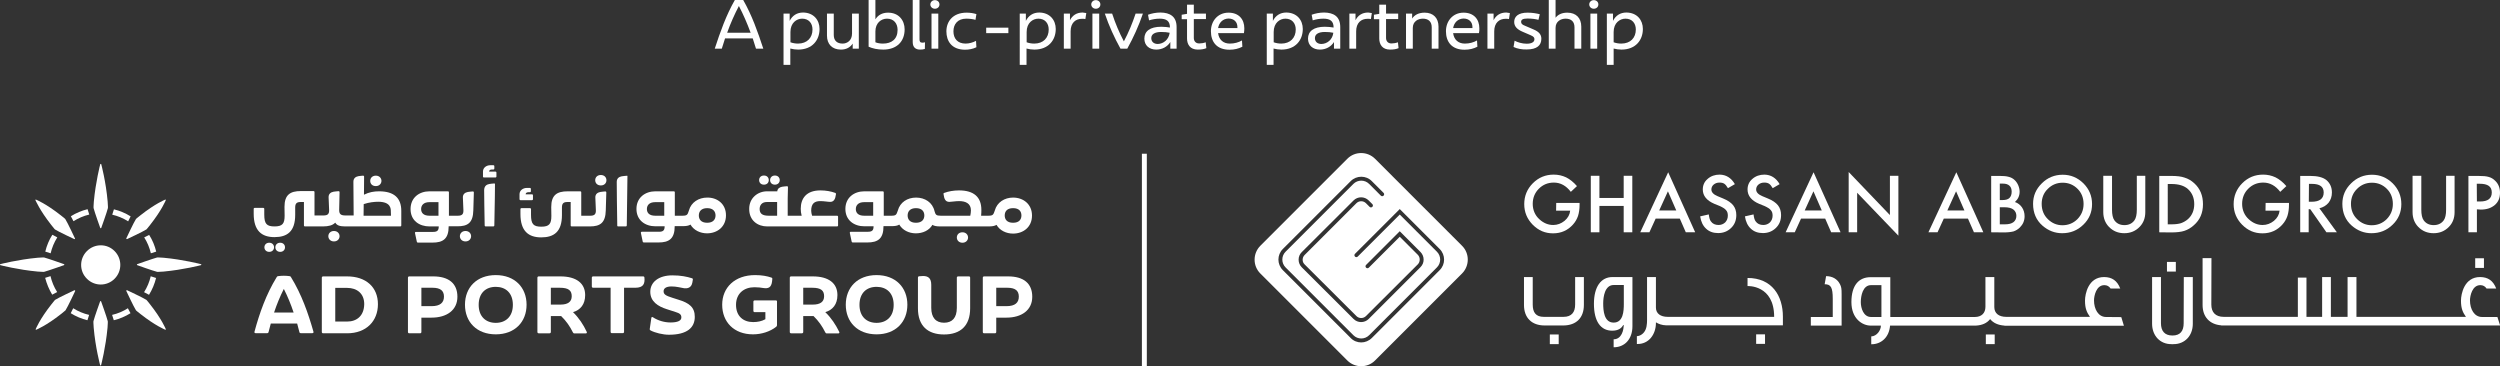 <svg xmlns="http://www.w3.org/2000/svg" xmlns:xlink="http://www.w3.org/1999/xlink" id="Layer_2_00000028285227592431254260000007735072311949034675_" x="0px" y="0px" viewBox="0 0 1915.7 280.6" style="enable-background:new 0 0 1915.7 280.6;" xml:space="preserve"><rect x="0" y="0" width="1915.7" height="280.6" fill="#333333" stroke="none"/><style type="text/css">	.st0{fill:#FFFFFF;}	.st1{fill:#FFFFFF;stroke:#FFFFFF;stroke-width:3.77;stroke-miterlimit:10;}</style><g id="Layer_1-2">	<g>		<g>			<path class="st0" d="M579.3,37.3c-0.8-2.6-1.6-5.3-2.5-7.9h-21.2c-0.9,2.6-1.7,5.2-2.5,7.9h-5.4c4.2-12.8,8.7-25.6,15.4-37.3h6.4    c6.7,11.7,11.2,24.5,15.4,37.3H579.3L579.3,37.3z M575.2,25.1c-2.7-7.3-5.7-14.2-9-20.5c-3.3,6.3-6.4,13.2-9,20.5H575.2z"></path>			<path class="st0" d="M628,22.2c0,8.6-5.6,15.8-16.4,15.8c-2,0-4.1-0.3-6-0.8v12.5h-5.2V10.4h4.7v5.6c2-4,5.5-6.4,10.3-6.4    C623.5,9.7,628,15.4,628,22.2L628,22.2z M622.6,22.6c0-4.8-2.9-8.3-7.9-8.3c-4.3,0-9,3.2-9,10.2v7.9c1.9,0.7,4,1,5.8,1    C618.4,33.4,622.6,29,622.6,22.6L622.6,22.6z"></path>			<path class="st0" d="M652.9,10.4h5.2v26.9h-4.7v-3.9c-1.9,2.9-4.9,4.6-9,4.6c-6.8,0-10.7-4.2-10.7-10.7V10.4h5.2v16.4    c0,4.4,2.6,6.6,6.8,6.6c3.4,0,7.2-2.3,7.2-7.7L652.9,10.4L652.9,10.4z"></path>			<path class="st0" d="M693.2,22.5c0,9.3-6,15.5-16.4,15.5c-4.4,0-8-0.8-11.2-2.2V0h5.2v14.8c2-3.2,5.2-5.1,9.7-5.1    C688.8,9.7,693.2,15.7,693.2,22.5L693.2,22.5z M687.8,22.9c0-4.8-2.8-8.6-8.1-8.6c-4.6,0-8.9,3.4-8.9,9.8v8.3    c1.8,0.7,3.7,1,5.8,1C683.2,33.4,687.8,30,687.8,22.9z"></path>			<path class="st0" d="M699.4,32.3V0h5.2v30.2c0,1.6,0.5,2.5,2.2,2.5c0.7,0,1.4-0.1,2-0.3l-0.1,5.1c-1.2,0.4-2.3,0.5-3.7,0.5    C701.9,38,699.4,36.5,699.4,32.3z"></path>			<path class="st0" d="M712.9,3.4c0-1.8,1.5-3.3,3.5-3.3s3.5,1.4,3.5,3.3s-1.5,3.3-3.5,3.3S712.9,5.2,712.9,3.4z M713.8,37.3V10.4    h5.2v26.9H713.8z"></path>			<path class="st0" d="M725.2,24c0-7.3,4.7-14.3,15.5-14.3c2.7,0,5.2,0.4,7.5,1.1l-0.7,4.4c-2-0.6-4.6-0.9-7.1-0.9    c-6.5,0-9.8,4.2-9.8,9.7s3.1,9.4,9.3,9.4c2.7,0,5.6-0.8,8-2.1l0.3,4.9c-2.6,1.3-5.7,1.9-8.8,1.9C729.1,38,725.2,31.4,725.2,24    L725.2,24z"></path>			<path class="st0" d="M755.7,25.4v-4.2h17v4.2H755.7z"></path>			<path class="st0" d="M809,22.2c0,8.6-5.6,15.8-16.4,15.8c-2,0-4.1-0.3-6-0.8v12.5h-5.2V10.4h4.7v5.6c2-4,5.5-6.4,10.3-6.4    C804.5,9.7,809,15.4,809,22.2L809,22.2z M803.6,22.6c0-4.8-2.9-8.3-7.9-8.3c-4.3,0-9,3.2-9,10.2v7.9c1.9,0.7,4,1,5.8,1    C799.5,33.4,803.6,29,803.6,22.6L803.6,22.6z"></path>			<path class="st0" d="M832.4,10l-0.7,4.6c-0.9-0.2-1.6-0.2-2.6-0.2c-4.9,0-8.7,3.1-8.7,9.6v13.3h-5.2V10.4h4.7v5.1    c1.8-3.6,5-5.9,9.7-5.9C830.5,9.7,831.4,9.8,832.4,10z"></path>			<path class="st0" d="M836.2,3.4c0-1.8,1.5-3.3,3.5-3.3s3.5,1.4,3.5,3.3s-1.5,3.3-3.5,3.3S836.2,5.2,836.2,3.4z M837.1,37.3V10.4    h5.2v26.9H837.1z"></path>			<path class="st0" d="M875.8,10.4c-3.2,9.4-7.3,18.4-12,26.9h-5.2c-4.7-8.5-8.8-17.4-12-26.9h5.6c2.5,7.6,5.3,14.3,9,21.3    c3.7-7,6.5-13.8,9-21.3L875.8,10.4L875.8,10.4z"></path>			<path class="st0" d="M901.6,20.7v16.6h-4.8l0-5.1c-2.3,3.7-6.3,5.8-10.8,5.8c-5.4,0-9.1-3.2-9.1-8.4c0-5.7,4.4-9.1,12.9-9.1    c2.6,0,4.8,0.3,6.7,0.6V21c0-4.9-2.7-6.7-7.8-6.7c-2.9,0-5.7,0.5-8.2,1.3l-0.8-4.3c2.7-1,6.1-1.7,9.6-1.7    C896.5,9.7,901.6,12.6,901.6,20.7L901.6,20.7z M896.3,25.1c-2-0.4-3.9-0.6-6.5-0.6c-4.9,0-7.6,1.7-7.6,4.7c0,2.6,1.8,4.5,5,4.5    C891.5,33.6,895.6,30.4,896.3,25.1L896.3,25.1z"></path>			<path class="st0" d="M924.4,36.9c-1.9,0.8-3.9,1.1-6.6,1.1c-5.8,0-8.2-3.9-8.2-8.5V14.7h-4.1v-3.4l4.1-0.7v-7h5.2v6.8h9.3v4.2    h-9.3v14.5c0,2.2,1.3,4.2,4.1,4.2c1.6,0,3.5-0.3,5-0.9L924.4,36.9L924.4,36.9z"></path>			<path class="st0" d="M953.2,25.4h-19.8c0.7,5.2,4.1,8,9,8c3.5,0,6.7-0.9,9.3-2.4l0.3,4.8c-2.9,1.5-6.1,2.3-9.9,2.3    c-9.8,0-14.2-6.1-14.2-14.2c0-7.7,5.2-14.2,13.5-14.2c7.8,0,12.1,5,12.1,12C953.5,23,953.4,24.1,953.2,25.4L953.2,25.4z     M933.4,21.5h14.8v-0.8c0-3.9-2.7-6.5-6.8-6.5C937,14.3,934.1,17.4,933.4,21.5L933.4,21.5z"></path>			<path class="st0" d="M998.3,22.2c0,8.6-5.6,15.8-16.4,15.8c-2,0-4.1-0.3-6-0.8v12.5h-5.2V10.4h4.7v5.6c2-4,5.5-6.4,10.3-6.4    C993.8,9.7,998.3,15.4,998.3,22.2L998.3,22.2z M992.9,22.6c0-4.8-2.9-8.3-7.9-8.3c-4.3,0-9,3.2-9,10.2v7.9c1.9,0.7,4,1,5.8,1    C988.7,33.4,992.9,29,992.9,22.6L992.9,22.6z"></path>			<path class="st0" d="M1027,20.7v16.6h-4.8l0-5.1c-2.3,3.7-6.3,5.8-10.8,5.8c-5.4,0-9.1-3.2-9.1-8.4c0-5.7,4.4-9.1,12.9-9.1    c2.6,0,4.8,0.3,6.7,0.6V21c0-4.9-2.7-6.7-7.8-6.7c-2.9,0-5.7,0.5-8.2,1.3l-0.8-4.3c2.7-1,6.1-1.7,9.6-1.7    C1021.9,9.7,1027,12.6,1027,20.7L1027,20.7z M1021.7,25.1c-2-0.4-3.9-0.6-6.5-0.6c-4.9,0-7.6,1.7-7.6,4.7c0,2.6,1.8,4.5,5,4.5    C1017,33.6,1021.1,30.4,1021.7,25.1L1021.7,25.1z"></path>			<path class="st0" d="M1051.2,10l-0.7,4.6c-0.9-0.2-1.6-0.2-2.6-0.2c-4.9,0-8.7,3.1-8.7,9.6v13.3h-5.2V10.4h4.7v5.1    c1.8-3.6,5-5.9,9.7-5.9C1049.3,9.7,1050.2,9.8,1051.2,10L1051.2,10z"></path>			<path class="st0" d="M1071.7,36.9c-1.9,0.8-3.9,1.1-6.6,1.1c-5.8,0-8.2-3.9-8.2-8.5V14.7h-4.1v-3.4l4.1-0.7v-7h5.2v6.8h9.3v4.2    h-9.3v14.5c0,2.2,1.3,4.2,4.1,4.2c1.6,0,3.5-0.3,5-0.9L1071.7,36.9L1071.7,36.9z"></path>			<path class="st0" d="M1102.3,20.4v16.9h-5.2V20.9c0-4.4-2.6-6.6-6.8-6.6c-3.6,0-7.7,2-7.7,7.1v15.9h-5.2V10.4h4.7v3.8    c1.9-2.9,5.2-4.5,9.6-4.5C1098.4,9.7,1102.3,13.9,1102.3,20.4L1102.3,20.4z"></path>			<path class="st0" d="M1133.3,25.4h-19.8c0.7,5.2,4.1,8,9,8c3.5,0,6.7-0.9,9.3-2.4l0.3,4.8c-2.9,1.5-6.1,2.3-9.9,2.3    c-9.8,0-14.2-6.1-14.2-14.2c0-7.7,5.2-14.2,13.5-14.2c7.8,0,12.1,5,12.1,12C1133.7,23,1133.5,24.1,1133.3,25.4z M1113.5,21.5    h14.8v-0.8c0-3.9-2.7-6.5-6.8-6.5C1117.1,14.3,1114.2,17.4,1113.5,21.5L1113.5,21.5z"></path>			<path class="st0" d="M1157,10l-0.7,4.6c-0.9-0.2-1.6-0.2-2.6-0.2c-4.9,0-8.7,3.1-8.7,9.6v13.3h-5.2V10.4h4.7v5.1    c1.8-3.6,5-5.9,9.7-5.9C1155.2,9.7,1156.1,9.8,1157,10L1157,10z"></path>			<path class="st0" d="M1159.8,36l0.8-4.8c2.3,1.2,5.7,2.3,9.3,2.3c3.4,0,5.9-1.1,5.9-3.4c0-1.3-0.5-2.1-3.1-3.2l-5.8-2.5    c-4.3-1.8-6.6-4.1-6.6-7.6c0-4.1,3.1-7.1,10.2-7.1c4.1,0,6.9,0.6,9.4,1.2l-1,4.3c-2.1-0.6-5.4-1-8.4-1c-3.7,0-4.9,0.9-4.9,2.6    c0,1.4,1,2.2,3.1,3l6.3,2.7c4.6,1.9,6.1,4.2,6.1,7.2c0,5-3.3,8.2-11.2,8.2C1166.4,38,1162.7,37.4,1159.8,36L1159.8,36z"></path>			<path class="st0" d="M1211.7,20.4v16.9h-5.2V20.9c0-4.4-2.6-6.6-6.8-6.6c-3.6,0-7.7,2-7.7,7.1v15.9h-5.2V0h5.2v13.6    c1.9-2.5,4.9-3.9,9-3.9C1207.8,9.7,1211.7,13.9,1211.7,20.4L1211.7,20.4z"></path>			<path class="st0" d="M1217.8,3.4c0-1.8,1.5-3.3,3.5-3.3s3.5,1.4,3.5,3.3s-1.5,3.3-3.5,3.3S1217.8,5.2,1217.8,3.4z M1218.7,37.3    V10.4h5.2v26.9H1218.7z"></path>			<path class="st0" d="M1258.9,22.2c0,8.6-5.6,15.8-16.4,15.8c-2,0-4.1-0.3-6-0.8v12.5h-5.2V10.4h4.7v5.6c2-4,5.5-6.4,10.3-6.4    C1254.5,9.7,1258.9,15.4,1258.9,22.2L1258.9,22.2z M1253.5,22.6c0-4.8-2.9-8.3-7.9-8.3c-4.3,0-9.1,3.2-9.1,10.2v7.9    c1.9,0.7,4,1,5.8,1C1249.4,33.4,1253.5,29,1253.5,22.6L1253.5,22.6z"></path>		</g>		<g>			<line class="st1" x1="876.9" y1="117.8" x2="876.9" y2="280.6"></line>			<path class="st0" d="M76.8,174.6c0.1,0.2,0.2,0.3,0.4,0.3c0.2,0,0.3-0.1,0.4-0.3c0,0,4.3-11.9,5.1-15.2c0,0,0.1-1.5-0.2-4.9    c-1.3-15.2-4.9-28.6-4.9-28.6c-0.1-0.3-0.2-0.3-0.4-0.3c-0.2,0-0.3,0.1-0.4,0.3c0,0-3.5,13.4-4.9,28.6c-0.3,3.4-0.2,4.9-0.2,4.9    C72.5,162.7,76.8,174.6,76.8,174.6"></path>			<path class="st0" d="M66.6,192.4c-5.9,5.9-5.9,15.4,0,21.2c5.8,5.9,15.4,5.9,21.2,0c5.9-5.9,5.8-15.4,0-21.2    C82,186.5,72.5,186.5,66.6,192.4"></path>			<path class="st0" d="M68.4,164.4l-1.3-4.1c-4.5,1.1-8.8,2.9-12.8,5.4l2,3.8C60,167.2,64.1,165.4,68.4,164.4"></path>			<path class="st0" d="M100.1,165.8c-4-2.5-8.3-4.3-12.8-5.4l-1.3,4.1c4.3,1,8.4,2.7,12.2,5.1L100.1,165.8z"></path>			<path class="st0" d="M54.2,240c4,2.5,8.3,4.3,12.8,5.4l1.3-4.1c-4.3-1-8.4-2.7-12.2-5.1L54.2,240z"></path>			<path class="st0" d="M85.9,241.3l1.3,4.1c4.5-1.1,8.8-2.9,12.8-5.4l-2-3.8C94.3,238.6,90.2,240.3,85.9,241.3"></path>			<path class="st0" d="M40,225.8l3.8-2c-2.4-3.8-4.1-7.9-5.1-12.2l-4.1,1.3C35.8,217.5,37.6,221.8,40,225.8"></path>			<path class="st0" d="M34.7,192.8l4.1,1.3c1-4.3,2.7-8.4,5.1-12.2l-3.8-2C37.6,183.9,35.8,188.2,34.7,192.8"></path>			<path class="st0" d="M119.6,213l-4.1-1.3c-1,4.3-2.7,8.4-5.1,12.2l3.8,2C116.7,221.8,118.5,217.5,119.6,213"></path>			<path class="st0" d="M110.5,181.9c2.4,3.8,4.1,7.9,5.1,12.2l4.1-1.3c-1.1-4.5-2.9-8.9-5.4-12.8L110.5,181.9L110.5,181.9z"></path>			<path class="st0" d="M77.5,231c-0.1-0.2-0.2-0.3-0.4-0.3c-0.2,0-0.3,0.1-0.4,0.3c0,0-4.3,11.9-5.1,15.2c0,0-0.1,1.5,0.2,4.9    c1.3,15.2,4.9,28.6,4.9,28.6c0.1,0.3,0.2,0.3,0.4,0.4c0.2,0,0.3-0.1,0.4-0.4c0,0,3.5-13.4,4.9-28.6c0.3-3.4,0.2-4.9,0.2-4.9    C81.8,242.9,77.5,231,77.5,231"></path>			<path class="st0" d="M33.8,208.3c3.3-0.9,15.2-5.1,15.2-5.1c0.2-0.1,0.3-0.2,0.3-0.4c0-0.2-0.1-0.3-0.3-0.4    c0,0-11.9-4.2-15.2-5.1c0,0-1.5-0.1-4.9,0.2c-15.2,1.4-28.6,4.9-28.6,4.9c-0.3,0.1-0.3,0.2-0.3,0.4s0.1,0.3,0.3,0.4    c0,0,13.4,3.5,28.6,4.9C32.3,208.4,33.8,208.3,33.8,208.3"></path>			<path class="st0" d="M153.9,202.4c0,0-13.4-3.5-28.6-4.9c-3.4-0.3-4.9-0.2-4.9-0.2c-3.3,0.9-15.2,5.1-15.2,5.1    c-0.2,0.1-0.3,0.2-0.3,0.4c0,0.2,0.1,0.3,0.3,0.4c0,0,11.9,4.3,15.2,5.1c0,0,1.5,0.1,4.9-0.2c15.2-1.4,28.6-4.9,28.6-4.9    c0.3-0.1,0.3-0.2,0.4-0.4C154.3,202.6,154.2,202.5,153.9,202.4"></path>			<path class="st0" d="M39.3,172.4c2,2.6,2.8,3.4,2.8,3.4c2.6,1.7,14.8,7.4,14.8,7.4c0.2,0.1,0.3,0.1,0.5-0.1    c0.1-0.1,0.2-0.3,0-0.5c0,0-5.7-12.2-7.4-14.8c0,0-0.8-0.8-3.4-2.8c-11.4-9-18.9-12-18.9-12c-0.3-0.1-0.4-0.1-0.5,0    c-0.1,0.1-0.1,0.2,0,0.5C27.3,153.5,30.3,161,39.3,172.4"></path>			<path class="st0" d="M115,233.2c-2-2.6-2.8-3.4-2.8-3.4c-2.6-1.7-14.8-7.4-14.8-7.4c-0.2-0.1-0.3-0.1-0.5,0.1    c-0.1,0.1-0.2,0.3-0.1,0.5c0,0,5.7,12.2,7.4,14.8c0,0,0.8,0.8,3.4,2.8c11.4,9,18.9,12,18.9,12c0.3,0.1,0.4,0.1,0.5,0    c0.1-0.1,0.1-0.2,0-0.5C127,252.1,124,244.6,115,233.2"></path>			<path class="st0" d="M57.5,222.5c-0.1-0.1-0.3-0.1-0.5-0.1c0,0-12.2,5.7-14.8,7.4c0,0-0.8,0.8-2.8,3.4c-9,11.4-12,18.9-12,18.9    c-0.1,0.3-0.1,0.4,0,0.5c0.1,0.1,0.2,0.1,0.5,0c0,0,7.5-3,18.9-12c2.5-2,3.4-2.8,3.4-2.8c1.7-2.6,7.4-14.8,7.4-14.8    C57.6,222.8,57.6,222.6,57.5,222.5"></path>			<path class="st0" d="M96.9,183.1c0.1,0.1,0.3,0.1,0.5,0.1c0,0,12.2-5.7,14.8-7.4c0,0,0.8-0.8,2.8-3.4c9-11.4,12-18.9,12-18.9    c0.1-0.3,0.1-0.4,0-0.5c-0.1-0.1-0.2-0.1-0.5,0c0,0-7.5,3-18.9,12c-2.6,2-3.4,2.8-3.4,2.8c-1.7,2.6-7.4,14.8-7.4,14.8    C96.7,182.8,96.8,183,96.9,183.1"></path>			<path class="st0" d="M223,212.4c-0.2-0.5-0.6-0.8-1.1-0.8c-3-0.4-5.8-0.4-8.8,0c-0.6,0.1-0.9,0.3-1.1,0.8    c-8.1,13.2-13.1,27.4-17,41.8c-0.2,0.7,0.2,1.1,0.9,1.1h8.8c0.6,0,0.9-0.2,1.1-0.9c0.6-2.2,1.1-4.4,1.7-6.5h20.2    c0.6,2.2,1.2,4.4,1.7,6.5c0.1,0.6,0.5,0.9,1.1,0.9h8.8c0.7,0,1.1-0.4,0.9-1.1C236.1,239.8,231.1,225.6,223,212.4 M210,239.5    c2.1-6.3,4.6-12.4,7.5-18.1c2.9,5.7,5.4,11.8,7.5,18.1H210z"></path>			<path class="st0" d="M266,211.8h-18.4c-0.6,0-1,0.4-1,1v41.6c0,0.6,0.4,1,1,1H266c14.6,0,23.6-9.3,23.6-22.3    S280.5,211.8,266,211.8 M266,246.4h-9.1v-25.8h9.1c7.5,0,13.1,4.3,13.1,12.4C279,241.9,273.5,246.4,266,246.4"></path>			<path class="st0" d="M332,211.8h-18.4c-0.6,0-1,0.4-1,1v41.6c0,0.6,0.4,1,1,1h8.3c0.6,0,1-0.4,1-1v-11h7.8    c11.6,0,19.8-5.7,19.8-16S343.7,211.8,332,211.8 M330.7,234.6h-7.8v-14.1h8.5c6,0,8.8,2.2,8.8,6.8S337.3,234.6,330.7,234.6"></path>			<path class="st0" d="M379.9,210.8c-14.6,0-23.6,9.5-23.6,22.7s9,22.7,23.6,22.7s23.6-9.5,23.6-22.7S394.5,210.8,379.9,210.8     M379.9,247.4c-7.5,0-13.1-4.7-13.1-13.8s5.5-13.8,13.1-13.8s13.1,4.7,13.1,13.8S387.4,247.4,379.9,247.4"></path>			<path class="st0" d="M439.1,239.2c5.7-1.7,9.3-6,9.3-13.1c0-9.1-6.9-14.3-18.9-14.3h-16.7c-0.6,0-1,0.4-1,1v41.6c0,0.6,0.4,1,1,1    h8.3c0.6,0,1-0.4,1-1v-12.2h7.9c3.9,3.8,6.6,7.7,9,12.5c0.2,0.5,0.6,0.8,1.2,0.8h8.6c0.8,0,1.1-0.5,0.8-1.2    C447,248.7,443.6,243.6,439.1,239.2 M429.5,233.4h-7.4v-12.9h6.9c6.8,0,9.1,2.2,9.1,6.5S435.1,233.4,429.5,233.4"></path>			<path class="st0" d="M492.8,211.8h-38.3c-0.6,0-1,0.4-1,1v6.7c0,0.6,0.4,1,1,1h13.4v33.8c0,0.6,0.4,1,1,1h8.3c0.6,0,1-0.4,1-1    v-33.8h8.6c6.2,0,7.5-3.1,7-7.8C493.8,212.1,493.4,211.8,492.8,211.8"></path>			<path class="st0" d="M519.7,229.6l-4.4-1.4c-5.1-1.6-6.8-2.6-6.8-5s2.2-3.7,6.1-3.7s6.6,0.9,9.8,1.4c2.4,0.2,5.3-0.3,6.1-4.2    l0.4-2.3c0.1-0.6-0.1-1.1-0.7-1.2c-3.8-1.2-8.5-2.2-15-2.2c-10.4,0-16.9,5.1-16.9,12.6s6,11.2,12.6,13.3l6.8,2.2    c3,0.9,4.5,1.9,4.4,4.2c0,2.4-2.7,3.8-8.3,3.8c-4.7,0-9.5-1.4-13.5-4c-0.6-0.4-1.1-0.2-1.2,0.6l-1.2,8.3    c-0.1,0.6,0.1,0.9,0.6,1.2c3.4,1.8,9.4,3.3,14.1,3.3c14,0,19.8-5.5,19.8-13.7C532.4,235.5,528.3,232.2,519.7,229.6"></path>			<path class="st0" d="M594.5,230.2h-16.2c-0.6,0-1,0.4-1,1v7c0,0.6,0.4,1,1,1h8.2v5.4c-2.9,1.6-6,2.2-9.4,2.2    c-7.5,0-13.1-4.5-13.1-13.2s6.1-13.5,14.1-13.5c2.7,0,5.2,0.3,6.8,0.6c3.9,0.6,6.1-0.4,6.7-4.9l0.2-1.9c0.1-0.6-0.1-1-0.7-1.2    c-3.2-1.1-7.2-1.9-12.5-1.9c-15.5,0-25.2,9.5-25.2,22.7s9,22.7,23.6,22.7c6.5,0,13.1-2.1,17.8-5.8c0.4-0.4,0.6-0.8,0.6-1.2v-18    C595.5,230.6,595.2,230.2,594.5,230.2"></path>			<path class="st0" d="M632.4,239.2c5.7-1.7,9.3-6,9.3-13.1c0-9.1-6.8-14.3-18.8-14.3h-16.7c-0.6,0-1,0.4-1,1v41.6c0,0.6,0.4,1,1,1    h8.3c0.6,0,1-0.4,1-1v-12.2h7.9c3.9,3.8,6.6,7.7,9,12.5c0.2,0.5,0.6,0.8,1.2,0.8h8.7c0.8,0,1.1-0.5,0.8-1.2    C640.3,248.7,637,243.6,632.4,239.2 M622.9,233.4h-7.4v-12.9h6.9c6.8,0,9.1,2.2,9.1,6.5S628.5,233.4,622.9,233.4"></path>			<path class="st0" d="M671.7,210.8c-14.6,0-23.6,9.5-23.6,22.7s9,22.7,23.6,22.7s23.6-9.5,23.6-22.7S686.3,210.8,671.7,210.8     M671.7,247.4c-7.5,0-13.1-4.7-13.1-13.8s5.5-13.8,13.1-13.8s13.1,4.7,13.1,13.8S679.2,247.4,671.7,247.4"></path>			<path class="st0" d="M742.4,211.8h-8.2c-0.6,0-1,0.4-1,1v23.1c0,7.6-3.5,11.4-9.8,11.4s-9.8-4-9.8-11.4v-17.6    c0-5-2.2-6.8-6.3-6.8c-1.1,0-2.1,0.1-3,0.2c-0.6,0.1-0.9,0.4-0.9,1.1v23.5c0,13.3,7.4,20,20,20s20-6.7,20-20v-23.5    C743.4,212.1,743.1,211.8,742.4,211.8"></path>			<path class="st0" d="M772.5,211.8h-18.4c-0.6,0-1,0.4-1,1v41.6c0,0.6,0.4,1,1,1h8.3c0.6,0,1-0.4,1-1v-11h7.8    c11.6,0,19.8-5.7,19.8-16S784.3,211.8,772.5,211.8 M771.2,234.6h-7.8v-14.1h8.5c6,0,8.8,2.2,8.8,6.8S777.9,234.6,771.2,234.6"></path>			<path class="st0" d="M210,189.5c0-1.9-1.4-3.5-3.7-3.5s-3.7,1.6-3.7,3.5s1.4,3.5,3.7,3.5S210,191.4,210,189.5"></path>			<path class="st0" d="M218.4,189.5c0-1.9-1.4-3.5-3.7-3.5s-3.7,1.6-3.7,3.5s1.4,3.5,3.7,3.5S218.4,191.4,218.4,189.5"></path>			<path class="st0" d="M260.2,181c0-2.1-1.6-4-4.3-4s-4.3,1.9-4.3,4s1.6,4,4.3,4S260.2,183.1,260.2,181"></path>			<path class="st0" d="M290.5,146.6c-3.9,0-7.6,0.6-11.6,2.6c0.1-7.1,0.1-10.8,0.1-13.8c0-0.5-0.3-0.8-0.8-0.8    c-1.1,0.1-2.5,0.2-3.6,0.4c-2.1,0.4-3.8,1.6-3.8,4.3c0,6.1,0.1,15.4,0.2,25.8h-6.4c-3.6,0-4.7-1.2-4.7-4.2l0.3-13.6    c0-0.5-0.3-0.9-0.9-0.8c-1.1,0.1-2.6,0.2-3.7,0.4c-2.1,0.4-3.9,1.6-3.8,4.3l0.4,9.7c0.1,3-1,4.2-4.3,4.2h-6.9v-17.9    c0-0.5-0.3-0.8-0.8-0.8h-9.6c-8.2,0-12.6,2.8-12.6,12.1c0,1.2,0.1,5.1,0.1,6.8c0,6-1.6,8.2-7.7,8.2s-7.9-2-7.9-9.1v-4.3    c0-0.5-0.3-0.8-0.8-0.8h-6.5c-0.5,0-0.8,0.3-0.8,0.8v3.7c0,13,6.1,17.9,15.9,17.9s15.9-4.3,15.9-17.1V159c0-3,1.1-4.2,4.1-4.2    h2.6v17.9c0,0.5,0.3,0.8,0.8,0.8h13.8c4.2,0,7.4-0.8,9.4-2.9c1.2,2.1,3.5,2.9,7.5,2.9h42.3c0.5,0,0.8-0.3,0.8-0.8v-10.9    C307.6,151.6,301.8,146.6,290.5,146.6 M299.6,165.3h-21l0.1-8.9c4.1-1.4,8.4-1.8,11.1-1.8c9.7,0,9.7,5.3,9.7,7.6L299.6,165.3    L299.6,165.3z"></path>			<path class="st0" d="M288,142.6c2.7,0,4.3-1.9,4.3-4s-1.6-4-4.3-4s-4.3,1.8-4.3,4S285.2,142.6,288,142.6"></path>			<path class="st0" d="M361,181c0-2.1-1.6-4-4.3-4s-4.3,1.9-4.3,4s1.6,4,4.3,4S361,183.1,361,181"></path>			<path class="st0" d="M362.7,161.1l0.4-13.6c0-0.5-0.3-0.9-0.9-0.8c-1.1,0.1-2.6,0.2-3.7,0.4c-2.1,0.4-3.9,1.6-3.8,4.3l0.4,9.7    c0.1,3-1,4.2-4.3,4.2H344v-17.9c0-0.5-0.3-0.8-0.8-0.8h-14.1c-7.8,0-14.5,4.8-14.5,13.6s6.7,13.3,14.5,13.3h7.1    c0,3-1,4.2-4.3,4.2h-13.2c-0.5,0-0.8,0.4-0.7,0.9l1.4,6.6c0.1,0.5,0.4,0.7,0.8,0.7h11.2c8,0,12.4-2.8,12.4-12.4v-0.1h6.5    C358.5,173.5,362.5,170.7,362.7,161.1 M336,165.3h-6.9c-4.7,0-6.4-2.3-6.4-5.1s1.8-5.3,6.4-5.3h6.9V165.3L336,165.3z"></path>			<path class="st0" d="M370.9,136h8.7c0.5,0,0.8-0.3,0.8-0.8v-2.9c0-0.5-0.3-0.8-0.8-0.8h-4.8c0-0.6,0.4-1.6,2-1.6h1.2    c0.5,0,0.8-0.3,0.8-0.8v-1.7c0-0.5-0.3-0.8-0.8-0.8h-2.2c-3.2,0-5.7,2-5.7,4.8v3.7C370,135.7,370.3,136,370.9,136"></path>			<path class="st0" d="M371,145.6c0,7.3,0.2,14.1,0.4,27.1c0,0.5,0.3,0.8,0.8,0.8h5.8c0.5,0,0.8-0.3,0.8-0.9    c0.4-20.8,0.5-26.4,0.5-31.8c0-0.1-0.3-0.2-0.8-0.2c-1.2,0.1-2.5,0.2-3.6,0.4C372.8,141.4,371.1,142.6,371,145.6"></path>			<path class="st0" d="M398.9,153.4h8.7c0.5,0,0.8-0.3,0.8-0.8v-2.9c0-0.5-0.3-0.8-0.8-0.8h-4.8c0-0.6,0.4-1.6,2-1.6h1.2    c0.5,0,0.8-0.3,0.8-0.8v-1.7c0-0.5-0.3-0.8-0.8-0.8h-2.2c-3.2,0-5.7,2-5.7,4.8v3.7C398.1,153.1,398.4,153.4,398.9,153.4"></path>			<path class="st0" d="M460.4,142.1c2.7,0,4.3-1.8,4.3-4s-1.6-4-4.3-4s-4.3,1.8-4.3,4S457.7,142.1,460.4,142.1"></path>			<path class="st0" d="M464.2,161.1l0.4-13.6c0-0.5-0.3-0.9-0.9-0.8c-1.1,0.1-2.6,0.2-3.7,0.4c-2.1,0.4-3.9,1.6-3.8,4.3l0.4,9.7    c0.1,3-1,4.2-4.3,4.2h-6.9v-17.9c0-0.5-0.3-0.8-0.8-0.8h-9.6c-8.2,0-12.6,2.8-12.6,12.1c0,1.2,0.1,5.1,0.1,6.8    c0,6-1.6,8.2-7.7,8.2s-7.9-2-7.9-9.1v-4.3c0-0.5-0.3-0.8-0.8-0.8h-6.5c-0.5,0-0.8,0.3-0.8,0.8v3.7c0,13,6.1,17.9,15.9,17.9    s15.9-4.3,15.9-17.1V159c0-3,1.1-4.2,4.1-4.2h2.6v17.9c0,0.5,0.3,0.8,0.8,0.8H452C460,173.5,464,170.7,464.2,161.1"></path>			<path class="st0" d="M473.7,173.5h5.8c0.5,0,0.8-0.3,0.8-0.9c0.4-26.7,0.5-32.4,0.5-37.8c0-0.1-0.3-0.2-0.8-0.1    c-1.1,0.1-2.5,0.2-3.6,0.4c-2.1,0.4-3.8,1.6-3.8,4.3c0,7.5,0.2,20,0.4,33.3C472.9,173.2,473.2,173.5,473.7,173.5"></path>			<path class="st0" d="M541.9,151.4c-6.5,0-12.3,3.6-14,9.9l-0.1,0.3c-0.9,2.8-1.2,3.7-4.8,3.7h-5.9v-17.9c0-0.5-0.3-0.8-0.8-0.8    h-14.1c-7.8,0-14.5,4.8-14.5,13.5s6.7,13.3,14.5,13.3h7.1c0,3-1,4.2-4.3,4.2h-13.2c-0.5,0-0.8,0.4-0.7,0.9l1.4,6.6    c0.1,0.5,0.4,0.7,0.9,0.7h11.2c8,0,12.4-2.8,12.4-12.4v-0.1h6c2.8,0,4.7-0.3,6.1-1.2c2.5,4.3,7.4,6.7,12.7,6.7    c7.8,0,14.5-5,14.5-13.8S549.6,151.3,541.9,151.4 M509,165.3h-6.9c-4.7,0-6.4-2.3-6.4-5.1s1.7-5.3,6.4-5.3h6.9V165.3L509,165.3z     M541.9,170.7c-4.7,0-6.4-2.6-6.4-5.6s1.8-5.6,6.4-5.6s6.4,2.6,6.4,5.6S546.5,170.7,541.9,170.7"></path>			<path class="st0" d="M593.8,141.5c2.3,0,3.7-1.6,3.7-3.5s-1.4-3.5-3.7-3.5s-3.7,1.6-3.7,3.5S591.4,141.5,593.8,141.5"></path>			<path class="st0" d="M585.4,141.5c2.4,0,3.7-1.6,3.7-3.5s-1.3-3.5-3.7-3.5s-3.7,1.6-3.7,3.5S583,141.5,585.4,141.5"></path>			<path class="st0" d="M587.8,173.5h53.6c0.5,0,0.8-0.3,0.8-0.8v-6.6c0-0.5-0.3-0.8-0.8-0.8h-19.1c-0.4-1.3-0.7-2.7-0.7-3.8    c0-5.6,2.6-7.4,7-7.4c3,0,5.8,0.6,7.5,0.6c2.9,0,4-2.1,4.5-6c0-0.4-0.2-0.8-0.6-0.9c-3.3-1.2-7.2-1.9-11.3-1.9    c-10.9,0-15.1,6.2-15.1,14.1c0,1.7,0.2,3.5,0.7,5.3h-10.7l0-13.2l0.2-8.6c0-0.5-0.3-0.9-0.8-0.8c-1.2,0.1-2.6,0.2-3.7,0.4    c-2,0.4-3.5,1.4-3.7,3.5h-7.9c-6.9,0-13.6,5-13.6,13.4C574,169.1,580.8,173.5,587.8,173.5 M587.6,154.8h7.9l0,10.5H589    c-5.2,0-6.9-1.9-6.9-5.2C582.1,157.4,583.7,154.8,587.6,154.8"></path>			<path class="st0" d="M733.2,182c0,2.1,1.6,4,4.3,4s4.3-1.9,4.3-4s-1.6-4-4.3-4S733.2,179.8,733.2,182"></path>			<path class="st0" d="M714.5,172.3c1.3,0.9,3.3,1.2,6.1,1.2h36.9c2.8,0,4.7-0.3,6.1-1.2c2.5,4.3,7.4,6.7,12.7,6.7    c7.8,0,14.5-5,14.5-13.8s-6.7-13.8-14.5-13.8c-6.5,0-12.3,3.6-14,9.9l-0.1,0.3c-1,2.8-1.2,3.7-4.8,3.7h-5.6    c0.2-1.6,0.2-3.2,0.2-4.5c0-9.8-5.8-14.9-17.1-14.9c-4.1,0-8.1,0.7-11.3,1.9c-0.5,0.1-0.7,0.5-0.6,0.9c0.5,3.9,1.5,6,4.5,6    c1.6,0,4.5-0.6,7.5-0.6c4.9,0,9,1.8,9,7.1c0,1.2-0.2,2.6-0.5,4.1h-22.7c-3.5,0-3.9-0.8-4.7-3.5c-1.5-6.7-7.4-10.4-14.1-10.4    s-12.3,3.6-14,9.9l-0.1,0.3c-1,2.8-1.2,3.7-4.8,3.7h-5.9v-17.9c0-0.5-0.3-0.8-0.8-0.8h-14.1c-7.8,0-14.5,4.8-14.5,13.5    s6.7,13.3,14.5,13.3h7.1c0,3-1,4.2-4.3,4.2h-13.2c-0.5,0-0.8,0.4-0.7,0.9l1.4,6.6c0.1,0.5,0.4,0.7,0.8,0.7h11.2    c8,0,12.4-2.8,12.4-12.4v-0.1h6c2.8,0,4.7-0.3,6.1-1.2c2.5,4.3,7.4,6.7,12.7,6.7S712,176.6,714.5,172.3 M776.3,159.5    c4.7,0,6.4,2.6,6.4,5.6s-1.7,5.6-6.4,5.6s-6.4-2.6-6.4-5.6S771.6,159.5,776.3,159.5 M669.1,165.3h-6.9c-4.7,0-6.4-2.3-6.4-5.1    s1.8-5.3,6.4-5.3h6.9V165.3L669.1,165.3z M701.9,170.7c-4.7,0-6.4-2.6-6.4-5.6s1.8-5.6,6.4-5.6s6.4,2.6,6.4,5.6    S706.5,170.7,701.9,170.7"></path>			<g>				<path class="st0" d="M1120.3,188.3l-66.6-66.6c-5.9-5.9-15.5-5.9-21.3,0l-66.6,66.6c-5.9,5.9-5.9,15.5,0,21.3l66.6,66.6     c5.9,5.9,15.5,5.9,21.3,0l66.6-66.6C1126.2,203.7,1126.2,194.1,1120.3,188.3z M1103.2,207l-52,52c-2.2,2.2-5.2,3.4-8.1,3.4     s-5.9-1.1-8.1-3.4l-52-52c-4.5-4.5-4.5-11.7,0-16.2l52-52c4.5-4.5,11.8-4.5,16.2,0l9,9c0.6,0.6,0.6,1.5,0,2.1s-1.5,0.6-2.1,0     l-9-9c-3.3-3.3-8.7-3.3-12,0l-52,52c-3.3,3.3-3.3,8.7,0,12l52,52c3.3,3.3,8.7,3.3,12,0l52-52c3.3-3.3,3.3-8.7,0-12l-28.5-28.5     l-32.2,32.2c-0.6,0.6-1.5,0.6-2.1,0s-0.6-1.5,0-2.1l34.3-34.3l30.6,30.6C1107.7,195.3,1107.7,202.6,1103.2,207L1103.2,207z      M999.7,202.6l39.7,39.6c2,2,5.3,2,7.3,0l39.7-39.6c1-1,1.5-2.3,1.5-3.7s-0.5-2.7-1.5-3.7l-13.8-13.8l-23.7,23.7     c-0.6,0.6-1.5,0.6-2.1,0s-0.6-1.5,0-2.1l25.8-25.8l15.9,15.9c1.5,1.5,2.4,3.6,2.4,5.8s-0.8,4.2-2.4,5.8l-39.7,39.7     c-1.6,1.6-3.7,2.4-5.8,2.4s-4.2-0.8-5.8-2.4l-39.7-39.6c-1.5-1.5-2.4-3.6-2.4-5.8s0.8-4.2,2.4-5.8l39.7-39.6     c3.2-3.2,8.4-3.2,11.6,0l2.8,2.8c0.6,0.6,0.6,1.5,0,2.1c-0.6,0.6-1.5,0.6-2.1,0l-2.8-2.8c-2-2-5.3-2-7.3,0l-39.7,39.7     c-1,1-1.5,2.3-1.5,3.7S998.7,201.6,999.7,202.6L999.7,202.6z"></path>				<g>					<g>						<path class="st0" d="M1192.5,155.5h17.9v1.4c0,3.2-0.4,6.1-1.2,8.6c-0.8,2.3-2,4.5-3.8,6.5c-4,4.5-9.1,6.8-15.3,6.8       s-11.2-2.2-15.6-6.6c-4.3-4.4-6.5-9.6-6.5-15.8s2.2-11.6,6.6-16c4.4-4.4,9.7-6.6,16-6.6c3.4,0,6.5,0.7,9.5,2.1       c2.8,1.4,5.6,3.6,8.3,6.7l-4.7,4.4c-3.6-4.7-7.9-7.1-13-7.1c-4.6,0-8.4,1.6-11.5,4.7c-3.1,3.1-4.7,7-4.7,11.6       s1.7,8.8,5.2,11.9c3.2,2.9,6.7,4.3,10.5,4.3c3.2,0,6.1-1.1,8.7-3.2c2.6-2.2,4-4.8,4.3-7.8h-10.8L1192.5,155.5L1192.5,155.5z"></path>						<polygon class="st0" points="1225.6,151.7 1244.2,151.7 1244.2,134.7 1250.8,134.7 1250.8,178 1244.2,178 1244.2,157.8        1225.6,157.8 1225.6,178 1219,178 1219,134.7 1225.6,134.7       "></polygon>						<path class="st0" d="M1287.2,167.5h-18.5l-4.8,10.5h-7l21.4-46l20.7,46h-7.2L1287.2,167.5z M1284.5,161.3l-6.4-14.7l-6.7,14.7       H1284.5z"></path>						<path class="st0" d="M1329.4,141.1l-5.3,3.1c-1-1.7-1.9-2.8-2.8-3.4c-0.9-0.6-2.1-0.9-3.6-0.9c-1.8,0-3.3,0.5-4.5,1.5       c-1.2,1-1.8,2.3-1.8,3.8c0,2.1,1.6,3.8,4.7,5.1l4.3,1.8c3.5,1.4,6.1,3.2,7.7,5.2s2.4,4.6,2.4,7.5c0,4-1.3,7.3-4,9.9       c-2.7,2.6-6,3.9-9.9,3.9c-3.8,0-6.9-1.1-9.3-3.4c-2.4-2.2-3.9-5.4-4.5-9.4l6.6-1.5c0.3,2.5,0.8,4.3,1.6,5.3       c1.3,1.9,3.3,2.8,5.9,2.8c2,0,3.7-0.7,5.1-2c1.3-1.4,2-3.1,2-5.2c0-0.8-0.1-1.6-0.3-2.3s-0.6-1.3-1.1-1.9       c-0.5-0.6-1.1-1.1-1.9-1.6c-0.8-0.5-1.7-1-2.8-1.5l-4.2-1.7c-5.9-2.5-8.9-6.2-8.9-11c0-3.2,1.2-6,3.7-8.1       c2.5-2.2,5.6-3.3,9.3-3.3C1322.7,133.9,1326.6,136.3,1329.4,141.1"></path>						<path class="st0" d="M1363.7,141.1l-5.3,3.1c-1-1.7-1.9-2.8-2.8-3.4c-0.9-0.6-2.1-0.9-3.6-0.9c-1.8,0-3.3,0.5-4.5,1.5       c-1.2,1-1.8,2.3-1.8,3.8c0,2.1,1.6,3.8,4.7,5.1l4.3,1.8c3.5,1.4,6.1,3.2,7.7,5.2s2.4,4.6,2.4,7.5c0,4-1.3,7.3-4,9.9       c-2.7,2.6-6,3.9-9.9,3.9c-3.8,0-6.9-1.1-9.3-3.4c-2.4-2.2-3.9-5.4-4.5-9.4l6.6-1.5c0.3,2.5,0.8,4.3,1.6,5.3       c1.3,1.9,3.3,2.8,5.9,2.8c2,0,3.7-0.7,5.1-2c1.3-1.4,2-3.1,2-5.2c0-0.8-0.1-1.6-0.3-2.3s-0.6-1.3-1.1-1.9       c-0.5-0.6-1.1-1.1-1.9-1.6c-0.8-0.5-1.7-1-2.8-1.5l-4.2-1.7c-5.9-2.5-8.9-6.2-8.9-11c0-3.2,1.2-6,3.7-8.1       c2.5-2.2,5.6-3.3,9.3-3.3C1357,133.9,1360.9,136.3,1363.7,141.1"></path>						<path class="st0" d="M1398.6,167.5h-18.5l-4.8,10.5h-7l21.4-46l20.7,46h-7.2L1398.6,167.5z M1396,161.3l-6.4-14.7l-6.7,14.7       H1396z"></path>						<polygon class="st0" points="1416.6,178 1416.6,131.8 1448.2,164.8 1448.2,134.7 1454.7,134.7 1454.7,180.6 1423.1,147.7        1423.1,178       "></polygon>						<path class="st0" d="M1508,167.5h-18.5l-4.8,10.5h-7l21.4-46l20.7,46h-7.2L1508,167.5z M1505.3,161.3l-6.4-14.7l-6.7,14.7       H1505.3z"></path>						<path class="st0" d="M1525.8,178v-43.2h6.5c2.9,0,5.2,0.2,6.9,0.7c1.7,0.4,3.2,1.2,4.4,2.3c1.2,1.1,2.2,2.5,2.9,4.1       c0.7,1.7,1.1,3.3,1.1,5c0,3.1-1.2,5.7-3.6,7.9c2.3,0.8,4.1,2.2,5.4,4.1c1.3,1.9,2,4.2,2,6.8c0,3.4-1.2,6.2-3.6,8.6       c-1.4,1.4-3.1,2.4-4.8,3c-2,0.5-4.4,0.8-7.4,0.8L1525.8,178L1525.8,178z M1532.4,153.3h2.1c2.4,0,4.2-0.5,5.3-1.6       s1.7-2.7,1.7-4.8s-0.6-3.6-1.7-4.6c-1.2-1.1-2.8-1.6-5.1-1.6h-2.3L1532.4,153.3L1532.4,153.3z M1532.4,171.9h4       c2.9,0,5.1-0.6,6.5-1.7c1.5-1.2,2.2-2.8,2.2-4.8s-0.7-3.4-2.1-4.7c-1.4-1.2-3.8-1.9-7.3-1.9h-3.3V171.9L1532.4,171.9z"></path>						<path class="st0" d="M1557.9,156.2c0-6.1,2.2-11.3,6.7-15.7c4.4-4.4,9.8-6.6,16-6.6s11.4,2.2,15.9,6.6       c4.4,4.4,6.6,9.7,6.6,15.9s-2.2,11.5-6.7,15.8c-4.5,4.4-9.9,6.5-16.2,6.5c-5.6,0-10.6-1.9-15.1-5.8       C1560.3,168.7,1557.9,163.1,1557.9,156.2 M1564.5,156.2c0,4.8,1.6,8.7,4.8,11.8c3.2,3.1,6.9,4.6,11.1,4.6       c4.5,0,8.4-1.6,11.5-4.7c3.1-3.2,4.7-7,4.7-11.6s-1.5-8.5-4.6-11.6c-3.1-3.1-6.9-4.7-11.4-4.7s-8.3,1.6-11.4,4.7       C1566,147.8,1564.5,151.7,1564.5,156.2"></path>						<path class="st0" d="M1618.4,134.7v26c0,3.7,0.6,6.4,1.8,8.1c1.8,2.5,4.4,3.7,7.7,3.7s5.9-1.2,7.7-3.7       c1.2-1.7,1.8-4.4,1.8-8.1v-26h6.5v27.8c0,4.6-1.4,8.3-4.3,11.3c-3.2,3.3-7.1,4.9-11.8,4.9s-8.6-1.6-11.8-4.9       c-2.8-2.9-4.3-6.7-4.3-11.3v-27.8H1618.4L1618.4,134.7z"></path>						<path class="st0" d="M1654.6,178v-43.2h9.1c4.4,0,7.8,0.4,10.3,1.3c2.7,0.8,5.2,2.3,7.4,4.3c4.5,4.1,6.7,9.4,6.7,16.1       s-2.3,12-7,16.1c-2.3,2.1-4.8,3.5-7.3,4.3c-2.4,0.8-5.8,1.2-10.2,1.2L1654.6,178L1654.6,178z M1661.1,171.9h2.9       c2.9,0,5.4-0.3,7.3-0.9c1.9-0.7,3.7-1.7,5.3-3.1c3.2-2.9,4.8-6.8,4.8-11.5s-1.6-8.6-4.8-11.5c-2.9-2.6-7.1-3.9-12.6-3.9h-2.9       L1661.1,171.9L1661.1,171.9z"></path>						<path class="st0" d="M1736.1,155.5h17.9v1.4c0,3.2-0.4,6.1-1.2,8.6c-0.8,2.3-2,4.5-3.8,6.5c-4,4.5-9.1,6.8-15.3,6.8       s-11.2-2.2-15.6-6.6c-4.3-4.4-6.5-9.6-6.5-15.8s2.2-11.6,6.6-16c4.4-4.4,9.7-6.6,16-6.6c3.4,0,6.5,0.7,9.5,2.1       c2.8,1.4,5.6,3.6,8.3,6.7l-4.7,4.4c-3.6-4.7-7.9-7.1-13-7.1c-4.6,0-8.4,1.6-11.5,4.7c-3.1,3.1-4.7,7-4.7,11.6       s1.7,8.8,5.2,11.9c3.2,2.9,6.7,4.3,10.5,4.3c3.2,0,6.1-1.1,8.7-3.2c2.6-2.2,4-4.8,4.3-7.8h-10.8L1736.1,155.5L1736.1,155.5z"></path>						<path class="st0" d="M1777.3,159.6l13.4,18.4h-8l-12.4-17.7h-1.2V178h-6.5v-43.2h7.7c5.7,0,9.8,1.1,12.4,3.2       c2.8,2.4,4.2,5.6,4.2,9.5c0,3.1-0.9,5.7-2.6,7.9C1782.5,157.5,1780.2,158.9,1777.3,159.6 M1769.2,154.6h2.1       c6.2,0,9.3-2.4,9.3-7.1c0-4.4-3-6.6-9-6.6h-2.3L1769.2,154.6L1769.2,154.6z"></path>						<path class="st0" d="M1794.9,156.2c0-6.1,2.2-11.3,6.7-15.7c4.4-4.4,9.8-6.6,16-6.6s11.4,2.2,15.9,6.6       c4.4,4.4,6.6,9.7,6.6,15.9s-2.2,11.5-6.7,15.8c-4.5,4.4-9.9,6.5-16.2,6.5c-5.6,0-10.6-1.9-15.1-5.8       C1797.3,168.7,1794.9,163.1,1794.9,156.2 M1801.5,156.2c0,4.8,1.6,8.7,4.8,11.8c3.2,3.1,6.9,4.6,11.1,4.6       c4.5,0,8.4-1.6,11.5-4.7c3.1-3.2,4.7-7,4.7-11.6s-1.5-8.5-4.6-11.6c-3.1-3.1-6.9-4.7-11.4-4.7s-8.3,1.6-11.4,4.7       C1803,147.8,1801.5,151.7,1801.5,156.2"></path>						<path class="st0" d="M1855.4,134.7v26c0,3.7,0.6,6.4,1.8,8.1c1.8,2.5,4.4,3.7,7.7,3.7s5.9-1.2,7.7-3.7       c1.2-1.7,1.8-4.4,1.8-8.1v-26h6.5v27.8c0,4.6-1.4,8.3-4.3,11.3c-3.2,3.3-7.1,4.9-11.8,4.9s-8.6-1.6-11.8-4.9       c-2.8-2.9-4.3-6.7-4.3-11.3v-27.8H1855.4L1855.4,134.7z"></path>						<path class="st0" d="M1898,160.4V178h-6.5v-43.2h7.4c3.6,0,6.4,0.2,8.2,0.8c1.9,0.5,3.5,1.5,4.9,2.9c2.5,2.4,3.7,5.5,3.7,9.2       c0,4-1.3,7.1-4,9.4c-2.7,2.3-6.2,3.5-10.7,3.5L1898,160.4L1898,160.4z M1898,154.4h2.4c6,0,9-2.3,9-6.9s-3.1-6.7-9.3-6.7h-2.2       L1898,154.4L1898,154.4z"></path>					</g>					<g>						<rect x="1187.6" y="256.3" class="st0" width="6.8" height="7.4"></rect>						<path class="st0" d="M1207,233.4c0,5.8-2.7,9.4-8.9,9.4H1183c-6.2,0-8.5-3.5-8.5-9.4v-21.1h-6.7v21.4       c0,9.8,5.9,15.7,15.8,15.7c16.7,0,13.9,0,14.5,0c9.8-0.1,15.6-5.9,15.6-15.7v-21.4h-6.7L1207,233.4L1207,233.4z"></path>						<path class="st0" d="M1221.4,232.8c0,13.4,5.1,20.6,14,20.6c4.4,0,7.4-1.7,8.8-5.1c0.2,4.8-1.7,11.7-7.7,11.7v6.1h0.2       c8,0,14.2-6,14.2-16.1v-37.7h-15.3C1226.8,212.3,1221.4,219.7,1221.4,232.8z M1244.3,218.4V233c0,5.3-0.4,14.2-7.8,14.2       s-8-9.3-8-14.7c0-5,1.2-14.1,8-14.1H1244.3z"></path>						<path class="st0" d="M1339.1,213v6.2c0,0,20.4-1.1,20.4,23.6h-81.6c-5.4,0-9-2.5-9-7.1v-23.4h-6.8v31c0,2.1,0.2,6.1-1.1,9.2       c-1.2,3-4,5-6.7,5.1v6c9.3,0.3,14.6-7.6,14.6-16.1V247c2.1,1.3,4.7,2.2,7.8,2.3v0h89.5v-6.6       C1366.2,226.7,1357.9,213,1339.1,213L1339.1,213z"></path>						<rect x="1345.7" y="256.2" class="st0" width="6.8" height="7.3"></rect>						<path class="st0" d="M1399.3,211.6l-1.1,6.2c4.8,0,6.2,2.5,6.2,11.2v13.9h-16.8v6.6h23.6v-24c0-4.3-0.2-5.7-1.3-7.8       C1407.9,213.8,1404.1,211.6,1399.3,211.6L1399.3,211.6z"></path>						<rect x="1521.7" y="256.3" class="st0" width="6.8" height="7.4"></rect>						<path class="st0" d="M1613.8,242.9c-5.9,0-9.2-6-9.2-12.7c0-3.5,1.7-11.7,7.9-11.7c2.1,0,3.7,0.9,4.8,2.6h7.4       c-2.3-6-6.3-8.8-12.4-8.8c-12,0-14.6,12.8-14.6,18.1c0,6,1.4,9,3.8,12.4h-64.2c-5.6,0-9.1-2.7-9.1-7.5v-23h-6.8v22.8       c0,4.8-3,7.8-8.1,7.8h-64.8v-30.5h-15.1c-9,0-14.7,6.2-14.7,19.1s8.6,18,14.7,18h7.9c0,3.6-3.1,8.1-7.4,8.3v6h0.2       c7.4,0,13.5-5.3,14.2-14.2v-0.1h65.7v0c4.8-0.2,8.6-1.9,11-5c2.4,3,6.2,4.7,11,5v0.1h91.5l-2-6.6L1613.8,242.9L1613.8,242.9z        M1441.7,242.9h-8c-5.7,0-7.8-6.7-7.8-11.4s1.5-13,7.8-13h8V242.9z"></path>						<rect x="1660.5" y="200.7" class="st0" width="6.8" height="7.4"></rect>						<path class="st0" d="M1673.3,247.7c0,5.8-2.5,9.4-8.6,9.4s-8.8-3.6-8.8-9.4v-35.4h-6.8V248c0,9.4,6.3,15.7,14.6,15.7       c0.6,0.1,1,0.1,2,0c8.3,0,14.6-6.3,14.6-15.6v-35.8h-6.9L1673.3,247.7L1673.3,247.7z"></path>						<rect x="1896.7" y="197.9" class="st0" width="6.7" height="7.4"></rect>						<path class="st0" d="M1913.7,242.9h-11.8c-5.9,0-9.2-6-9.2-12.7c0-3.5,1.7-11.7,7.9-11.7c2.1,0,3.7,0.9,4.8,2.6h7.4       c-2.3-6-6.3-8.8-12.4-8.8c-12,0-14.6,12.8-14.6,18.1c0,6,1.4,9,3.8,12.4h-83.9v-30.5h-6.8v30.5h-12.8v-30.5h-6.7v30.5h-12       v-30.1h-6.6v30.1H1704c-6.3,0-9.5-3.5-9.5-9.4l0.1-35.6h-6.8v35.9c0,9.1,5.4,14.9,14.3,15.6v0.1h213.7L1913.7,242.9       L1913.7,242.9z"></path>					</g>				</g>			</g>		</g>	</g></g></svg>